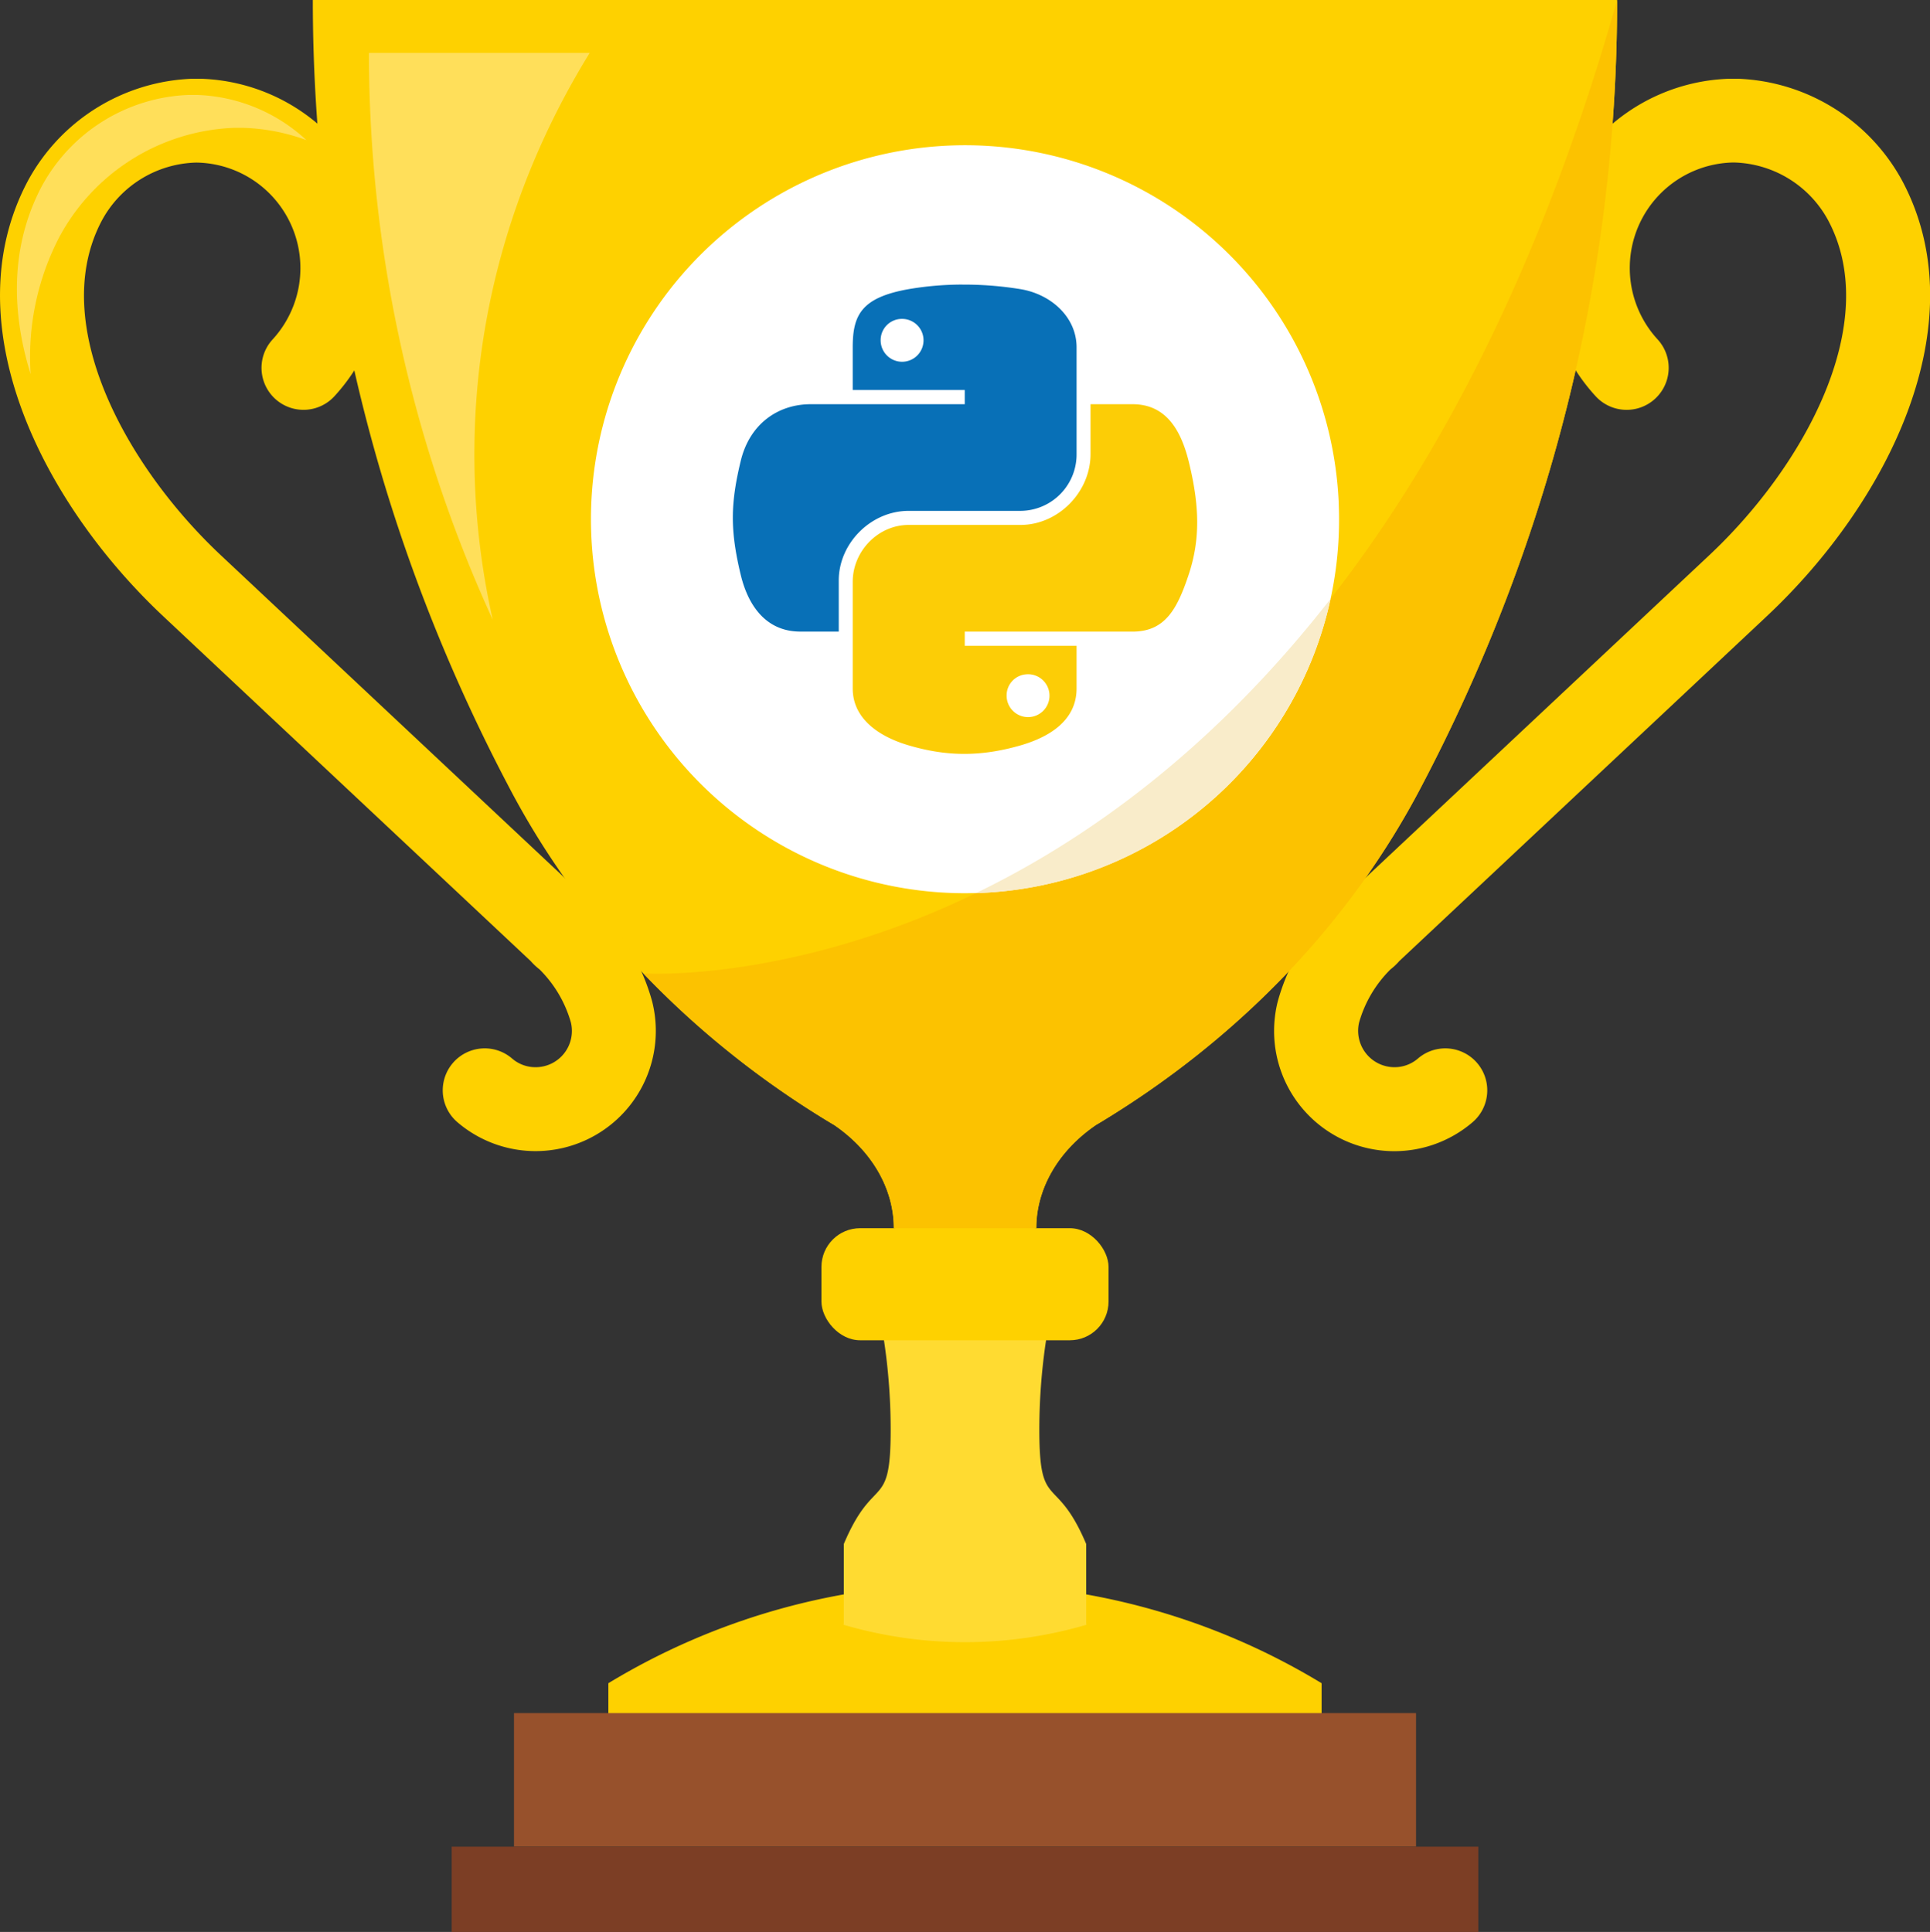 <?xml version="1.0" encoding="UTF-8"?> <svg xmlns="http://www.w3.org/2000/svg" viewBox="0 0 630.16 630.9"><rect x="0" y="0" width="630.16" height="630.9" fill="#333333" stroke="none"/> <defs> <style>.cls-1{fill:#fed100;}.cls-2{fill:#97512c;}.cls-3{fill:#7c3e25;}.cls-4{fill:#ffdb31;}.cls-5{fill:#ffdf5a;}.cls-6{fill:#fcc200;}.cls-7{fill:#fff;}.cls-8{fill:#f9ecca;}.cls-9{fill:#0870b7;}.cls-10{fill:#fccd06;}</style> </defs> <g id="Layer_2" data-name="Layer 2"> <g id="Layer_1-2" data-name="Layer 1"> <path class="cls-1" d="M315.08,517.21a223.83,223.83,0,0,0-116.44,32.46v11.05H431.51V549.67A223.76,223.76,0,0,0,315.08,517.21Z"></path> <rect class="cls-2" x="167.82" y="559.43" width="294.53" height="43.61"></rect> <rect class="cls-3" x="147.48" y="603.05" width="335.2" height="27.85"></rect> <path class="cls-1" d="M338.34,401.05a74.39,74.39,0,0,1-46.52,0l0-.07c0-12.15-6.54-24.81-19.62-33.7l-.24-.12c-45.73-27.39-82.61-65.62-106-110.56h0C125,178.69,102.14,91.73,102.14,0H528c0,91.73-22.87,178.69-63.82,256.61h0c-23.42,44.94-60.3,83.17-106,110.56l-.23.12c-13.08,8.89-19.62,21.55-19.62,33.7Z"></path> <path class="cls-4" d="M354.76,530.58a141,141,0,0,1-79.36,0l.11-.37v-26c9.85-23.29,15.3-10.36,15.3-37.23a196,196,0,0,0-2.69-32.45h53.93a196,196,0,0,0-2.7,32.45c0,26.87,5.45,13.94,15.3,37.23v26Z"></path> <path class="cls-1" d="M174.88,375.91a39.22,39.22,0,0,1-25.54-9.45,13.7,13.7,0,1,1,17.85-20.8,11.64,11.64,0,0,0,7.69,2.85,11.85,11.85,0,0,0,11.53-14.59,39.68,39.68,0,0,0-10.24-17.35,20.65,20.65,0,0,1-2.91-2.74L53.35,201.3C13.62,164-15.5,105.63,9,59.26A63.73,63.73,0,0,1,62.6,25.72c.32,0,.66,0,1,0h1.09c.32,0,.65,0,1,0a61.87,61.87,0,0,1,43.5,103.68A13.7,13.7,0,0,1,89,110.86,34.46,34.46,0,0,0,64.14,53.09a36,36,0,0,0-30.92,19C15.57,105.49,41,152.13,72.1,181.32L192.4,294.21a11.77,11.77,0,0,1,.87.89,11.31,11.31,0,0,1,.92.79,67,67,0,0,1,18.67,30.88l.09.33a39.26,39.26,0,0,1-38.07,48.81Zm-1.28-61.76.06.05Zm11.25-22Zm0,0h0Z"></path> <path class="cls-1" d="M416,336.67a39.5,39.5,0,0,1,1.18-9.57l.09-.33A67.09,67.09,0,0,1,436,295.89a11.31,11.31,0,0,1,.92-.79,11.77,11.77,0,0,1,.87-.89l120.3-112.89c31.1-29.19,56.54-75.83,38.88-109.26a36,36,0,0,0-30.92-19,34.46,34.46,0,0,0-24.83,57.77A13.7,13.7,0,0,1,521,129.4,61.87,61.87,0,0,1,564.52,25.72c.32,0,.64,0,1,0h1.09c.33,0,.67,0,1,0a63.73,63.73,0,0,1,53.6,33.54c24.49,46.37-4.63,104.75-44.36,142L456.9,313.83a20.47,20.47,0,0,1-2.9,2.74,39.7,39.7,0,0,0-10.25,17.35,11.89,11.89,0,0,0,11.53,14.59,11.69,11.69,0,0,0,7.7-2.85,13.7,13.7,0,1,1,17.84,20.8A39.25,39.25,0,0,1,416,336.67ZM456.5,314.2l.06-.05Zm-11.19-22Zm0,0h0Z"></path> <path class="cls-5" d="M192.54,17.28H120.47a444.37,444.37,0,0,0,40.42,185.11,245.26,245.26,0,0,1-6-54C154.89,100.88,168.55,56.19,192.54,17.28Z"></path> <path class="cls-5" d="M19.39,77.37A67.66,67.66,0,0,1,76.33,41.75c.35,0,.7,0,1.06,0h1.15c.34,0,.69,0,1,0a65.39,65.39,0,0,1,20.49,4A55.17,55.17,0,0,0,64.3,31c-.29,0-.58,0-.87,0h-1c-.3,0-.6,0-.89,0a57,57,0,0,0-48,30C3.5,80.14,3.55,101.47,10,122.19A84.68,84.68,0,0,1,19.39,77.37Z"></path> <path class="cls-6" d="M210.09,317.9A295.68,295.68,0,0,0,272,367.16l.24.12c13.08,8.89,19.62,21.55,19.62,33.7l0,.07a74.39,74.39,0,0,0,46.52,0l0-.07c0-12.15,6.54-24.81,19.62-33.7l.23-.12c45.73-27.39,82.61-65.62,106-110.56h0C505.15,178.69,528,91.73,528,0,433.93,332.31,211.12,317.9,210.09,317.9Z"></path> <path class="cls-7" d="M437.21,169.57A122,122,0,0,1,318.7,291.64c-1.21,0-2.41.05-3.63.05a122.13,122.13,0,1,1,122-128.11C437.15,165.55,437.21,167.56,437.21,169.57Z"></path> <rect class="cls-1" x="268.21" y="401.08" width="93.74" height="36.6" rx="12.64"></rect> <path class="cls-8" d="M434.43,195.57A122.19,122.19,0,0,1,318.7,291.64C355.14,274,396.23,244.54,434.43,195.57Z"></path> <path class="cls-9" d="M314.18,92.93a104.53,104.53,0,0,0-17.48,1.49c-15.47,2.74-18.28,8.46-18.28,19v13.94H315V132H264.7c-10.63,0-19.94,6.39-22.85,18.54-3.36,13.93-3.5,22.62,0,37.17,2.6,10.82,8.81,18.54,19.44,18.54h12.57V189.55c0-12.07,10.44-22.72,22.84-22.72h36.53a18.42,18.42,0,0,0,18.28-18.58V113.43c0-9.91-8.36-17.35-18.28-19a114.62,114.62,0,0,0-19.05-1.49ZM294.4,104.14a7,7,0,1,1-6.86,7,6.93,6.93,0,0,1,6.86-7Z"></path> <path class="cls-10" d="M356.07,132v16.24c0,12.59-10.67,23.18-22.84,23.18H296.7c-10,0-18.28,8.57-18.28,18.59v34.82c0,9.91,8.62,15.74,18.28,18.58,11.58,3.4,22.68,4,36.53,0,9.2-2.67,18.28-8,18.28-18.58V210.9H315v-4.64h54.8c10.63,0,14.59-7.42,18.29-18.54,3.82-11.46,3.65-22.47,0-37.17C385.45,140,380.43,132,369.79,132Zm-20.54,88.18a7,7,0,1,1-6.86,6.95A6.9,6.9,0,0,1,335.53,220.19Z"></path> </g> </g> </svg> 